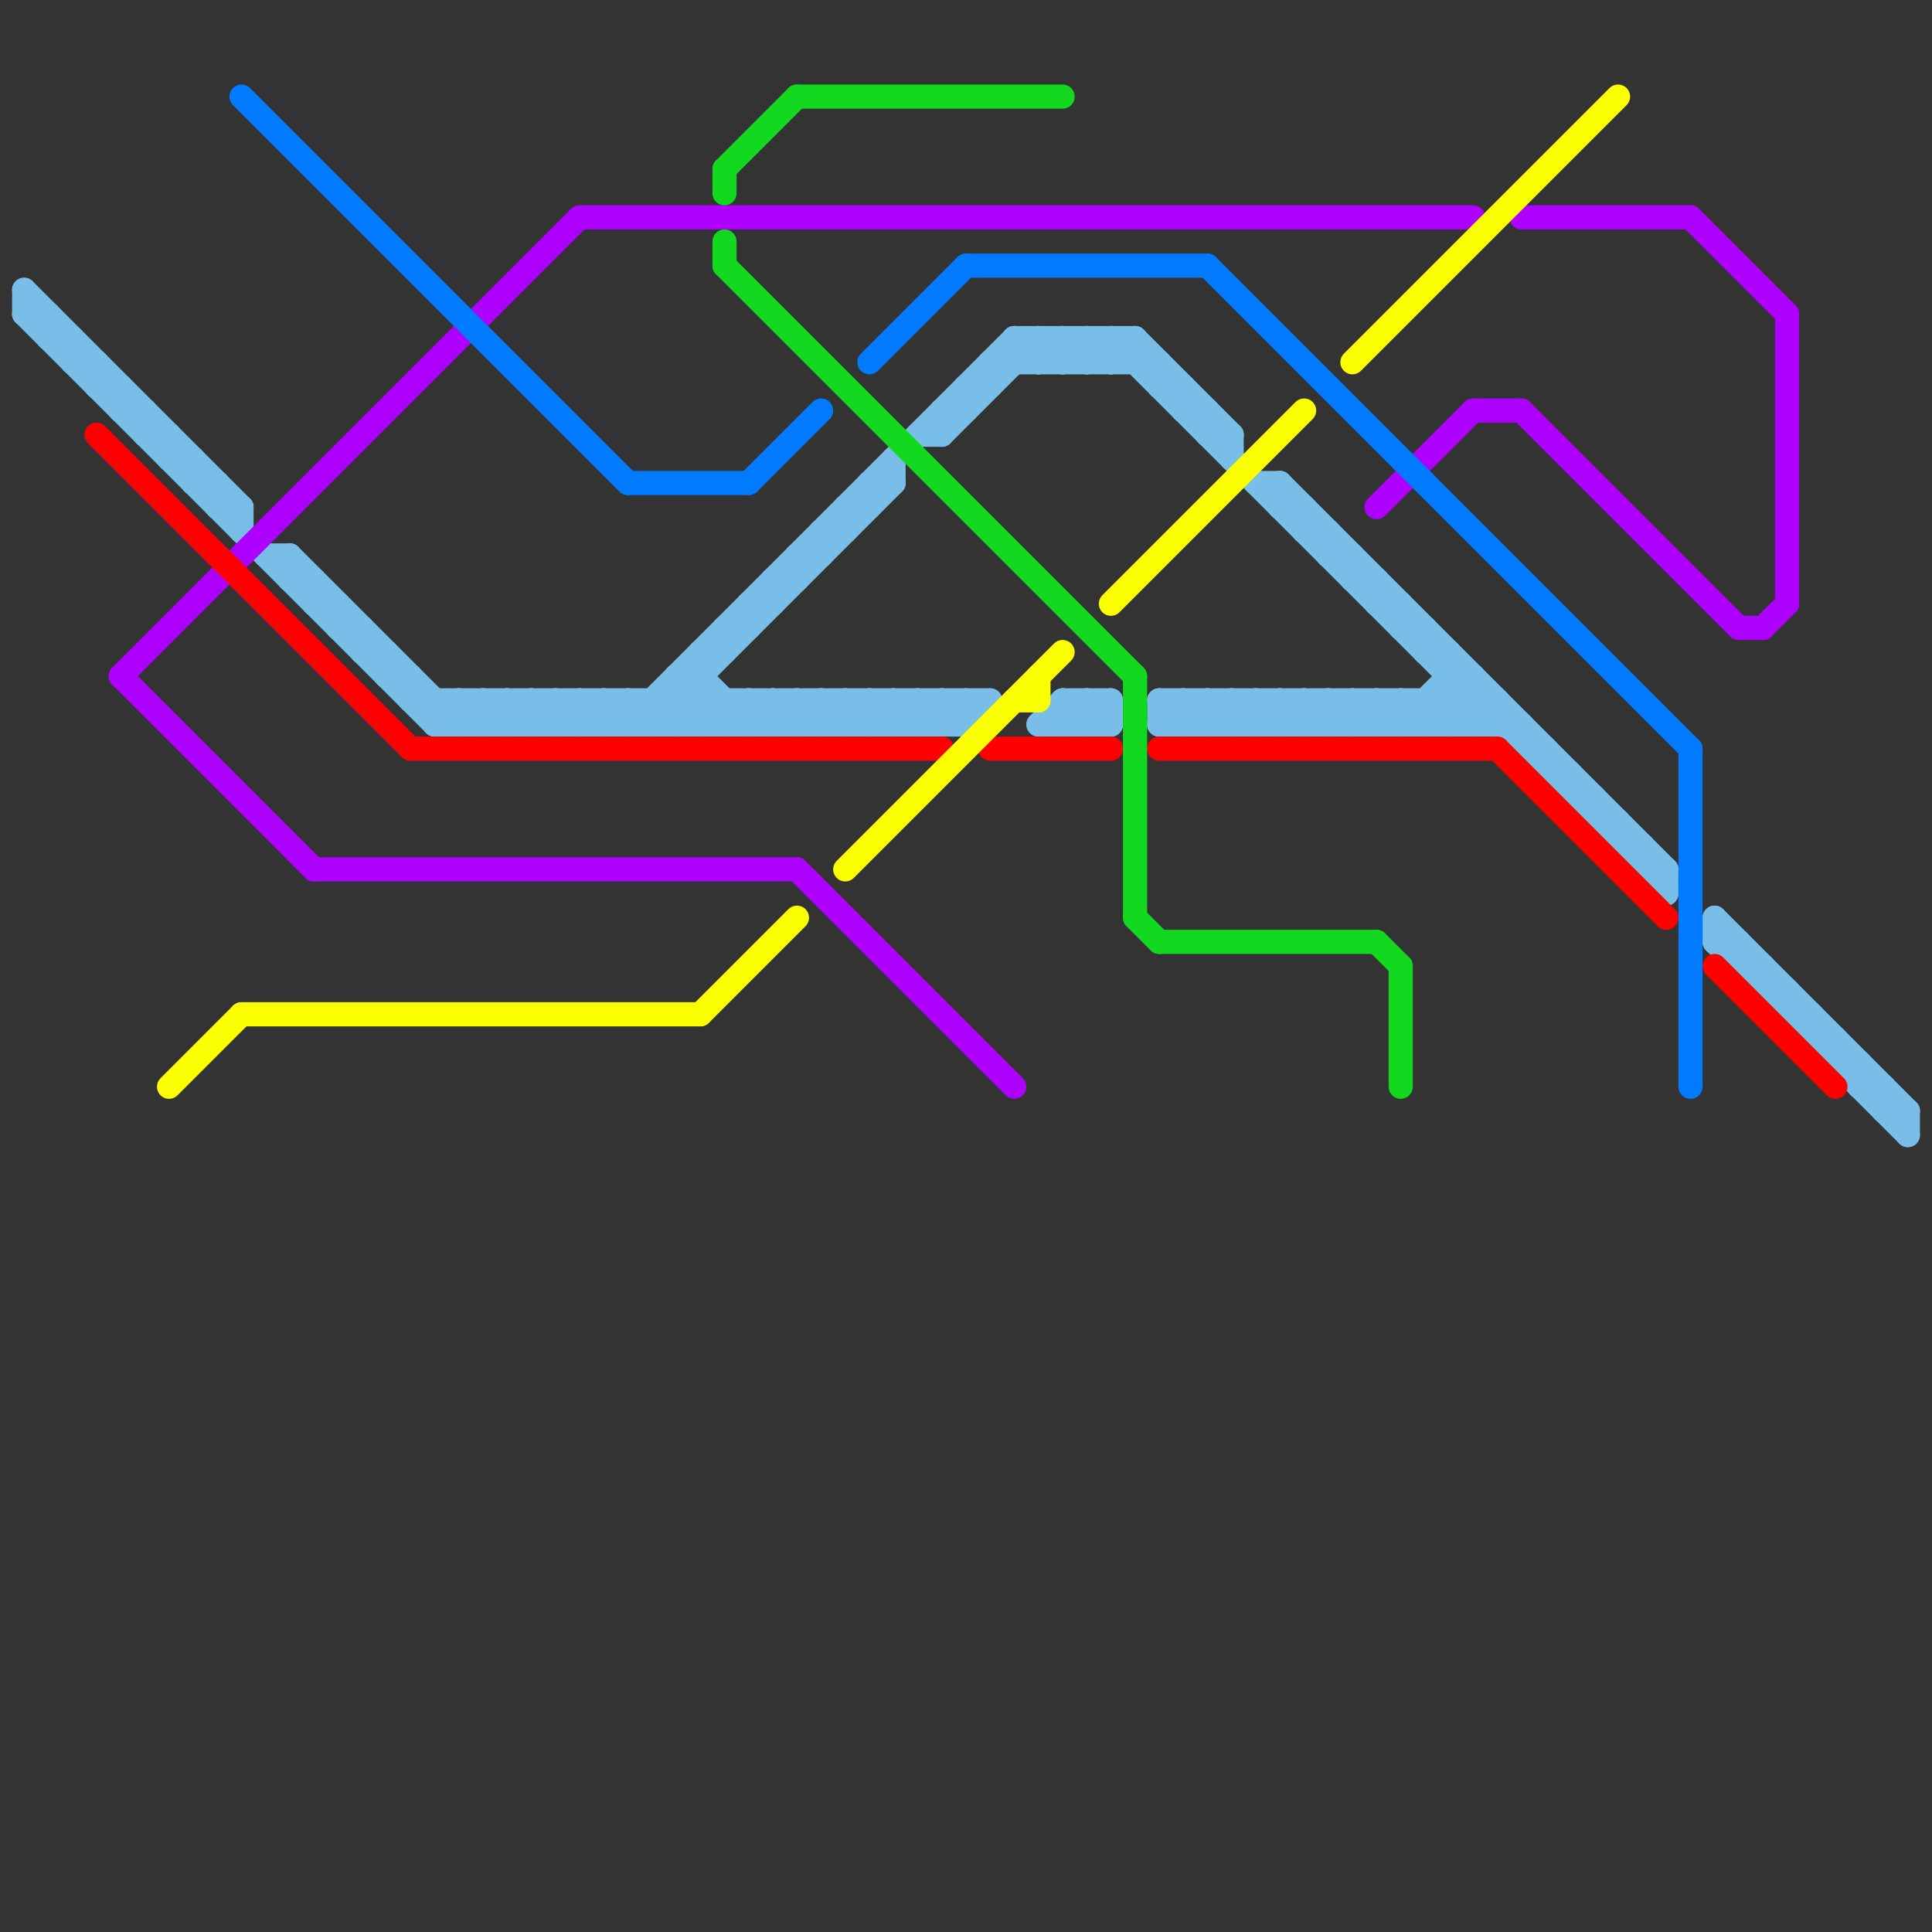 
<svg version="1.1" xmlns="http://www.w3.org/2000/svg" viewBox="0 0 80 80">
<rect x="0" y="0" width="80" height="80" fill="#333333" stroke="none"/>
<style>line { stroke-width: 1; fill: none; stroke-linecap: round; stroke-linejoin: round; } .c0 { stroke: #79bde9 } .c1 { stroke: #ae00ff } .c2 { stroke: #ff0000 } .c3 { stroke: #007bff } .c4 { stroke: #fbff00 } .c5 { stroke: #12d91f }</style><line class="c0" x1="48" y1="29" x2="48" y2="30"/><line class="c0" x1="55" y1="29" x2="56" y2="30"/><line class="c0" x1="43" y1="30" x2="46" y2="30"/><line class="c0" x1="26" y1="30" x2="42" y2="14"/><line class="c0" x1="45" y1="29" x2="45" y2="30"/><line class="c0" x1="21" y1="30" x2="22" y2="29"/><line class="c0" x1="71" y1="39" x2="72" y2="39"/><line class="c0" x1="32" y1="29" x2="32" y2="30"/><line class="c0" x1="65" y1="33" x2="66" y2="33"/><line class="c0" x1="72" y1="39" x2="72" y2="40"/><line class="c0" x1="53" y1="30" x2="54" y2="29"/><line class="c0" x1="54" y1="29" x2="55" y2="30"/><line class="c0" x1="77" y1="44" x2="77" y2="45"/><line class="c0" x1="6" y1="18" x2="7" y2="18"/><line class="c0" x1="58" y1="25" x2="58" y2="26"/><line class="c0" x1="62" y1="29" x2="62" y2="30"/><line class="c0" x1="55" y1="30" x2="56" y2="29"/><line class="c0" x1="3" y1="14" x2="3" y2="15"/><line class="c0" x1="56" y1="29" x2="57" y2="30"/><line class="c0" x1="18" y1="30" x2="40" y2="30"/><line class="c0" x1="34" y1="22" x2="34" y2="23"/><line class="c0" x1="34" y1="22" x2="35" y2="22"/><line class="c0" x1="67" y1="34" x2="67" y2="35"/><line class="c0" x1="46" y1="14" x2="46" y2="15"/><line class="c0" x1="24" y1="29" x2="24" y2="30"/><line class="c0" x1="17" y1="29" x2="41" y2="29"/><line class="c0" x1="39" y1="30" x2="40" y2="29"/><line class="c0" x1="31" y1="29" x2="32" y2="30"/><line class="c0" x1="29" y1="27" x2="29" y2="30"/><line class="c0" x1="33" y1="29" x2="33" y2="30"/><line class="c0" x1="48" y1="30" x2="49" y2="29"/><line class="c0" x1="49" y1="29" x2="50" y2="30"/><line class="c0" x1="41" y1="15" x2="41" y2="16"/><line class="c0" x1="64" y1="32" x2="65" y2="32"/><line class="c0" x1="23" y1="30" x2="24" y2="29"/><line class="c0" x1="38" y1="30" x2="39" y2="29"/><line class="c0" x1="49" y1="17" x2="50" y2="17"/><line class="c0" x1="11" y1="23" x2="12" y2="23"/><line class="c0" x1="26" y1="29" x2="26" y2="30"/><line class="c0" x1="48" y1="16" x2="49" y2="16"/><line class="c0" x1="35" y1="29" x2="35" y2="30"/><line class="c0" x1="69" y1="36" x2="69" y2="37"/><line class="c0" x1="48" y1="29" x2="49" y2="30"/><line class="c0" x1="51" y1="18" x2="51" y2="19"/><line class="c0" x1="73" y1="41" x2="74" y2="41"/><line class="c0" x1="27" y1="30" x2="37" y2="20"/><line class="c0" x1="16" y1="27" x2="16" y2="28"/><line class="c0" x1="45" y1="14" x2="46" y2="15"/><line class="c0" x1="28" y1="28" x2="30" y2="30"/><line class="c0" x1="32" y1="29" x2="33" y2="30"/><line class="c0" x1="19" y1="29" x2="19" y2="30"/><line class="c0" x1="25" y1="29" x2="25" y2="30"/><line class="c0" x1="50" y1="29" x2="50" y2="30"/><line class="c0" x1="66" y1="33" x2="66" y2="34"/><line class="c0" x1="46" y1="14" x2="69" y2="37"/><line class="c0" x1="60" y1="27" x2="60" y2="30"/><line class="c0" x1="48" y1="30" x2="63" y2="30"/><line class="c0" x1="67" y1="35" x2="68" y2="35"/><line class="c0" x1="79" y1="46" x2="79" y2="47"/><line class="c0" x1="35" y1="21" x2="36" y2="21"/><line class="c0" x1="56" y1="24" x2="57" y2="24"/><line class="c0" x1="68" y1="35" x2="68" y2="36"/><line class="c0" x1="3" y1="15" x2="4" y2="15"/><line class="c0" x1="15" y1="26" x2="15" y2="27"/><line class="c0" x1="36" y1="29" x2="36" y2="30"/><line class="c0" x1="58" y1="29" x2="59" y2="30"/><line class="c0" x1="57" y1="30" x2="58" y2="29"/><line class="c0" x1="29" y1="27" x2="30" y2="27"/><line class="c0" x1="5" y1="17" x2="6" y2="17"/><line class="c0" x1="50" y1="30" x2="51" y2="29"/><line class="c0" x1="60" y1="29" x2="61" y2="30"/><line class="c0" x1="53" y1="20" x2="69" y2="36"/><line class="c0" x1="60" y1="28" x2="61" y2="28"/><line class="c0" x1="50" y1="29" x2="51" y2="30"/><line class="c0" x1="43" y1="30" x2="44" y2="29"/><line class="c0" x1="37" y1="29" x2="37" y2="30"/><line class="c0" x1="2" y1="14" x2="3" y2="14"/><line class="c0" x1="15" y1="27" x2="16" y2="27"/><line class="c0" x1="63" y1="30" x2="63" y2="31"/><line class="c0" x1="1" y1="13" x2="2" y2="13"/><line class="c0" x1="7" y1="19" x2="8" y2="19"/><line class="c0" x1="53" y1="20" x2="53" y2="21"/><line class="c0" x1="39" y1="17" x2="39" y2="18"/><line class="c0" x1="57" y1="24" x2="57" y2="25"/><line class="c0" x1="39" y1="17" x2="40" y2="17"/><line class="c0" x1="52" y1="30" x2="53" y2="29"/><line class="c0" x1="33" y1="30" x2="34" y2="29"/><line class="c0" x1="34" y1="29" x2="35" y2="30"/><line class="c0" x1="30" y1="29" x2="30" y2="30"/><line class="c0" x1="20" y1="30" x2="21" y2="29"/><line class="c0" x1="53" y1="29" x2="53" y2="30"/><line class="c0" x1="21" y1="29" x2="22" y2="30"/><line class="c0" x1="29" y1="30" x2="30" y2="29"/><line class="c0" x1="47" y1="14" x2="51" y2="18"/><line class="c0" x1="42" y1="14" x2="42" y2="15"/><line class="c0" x1="1" y1="13" x2="18" y2="30"/><line class="c0" x1="36" y1="29" x2="37" y2="30"/><line class="c0" x1="23" y1="29" x2="23" y2="30"/><line class="c0" x1="9" y1="20" x2="9" y2="21"/><line class="c0" x1="45" y1="29" x2="46" y2="30"/><line class="c0" x1="44" y1="30" x2="45" y2="29"/><line class="c0" x1="55" y1="29" x2="55" y2="30"/><line class="c0" x1="42" y1="14" x2="47" y2="14"/><line class="c0" x1="31" y1="30" x2="32" y2="29"/><line class="c0" x1="14" y1="26" x2="15" y2="26"/><line class="c0" x1="64" y1="31" x2="64" y2="32"/><line class="c0" x1="44" y1="14" x2="44" y2="15"/><line class="c0" x1="28" y1="30" x2="29" y2="29"/><line class="c0" x1="51" y1="29" x2="52" y2="30"/><line class="c0" x1="28" y1="28" x2="28" y2="30"/><line class="c0" x1="56" y1="23" x2="56" y2="24"/><line class="c0" x1="59" y1="29" x2="60" y2="30"/><line class="c0" x1="68" y1="36" x2="69" y2="36"/><line class="c0" x1="54" y1="29" x2="54" y2="30"/><line class="c0" x1="25" y1="30" x2="26" y2="29"/><line class="c0" x1="78" y1="46" x2="79" y2="46"/><line class="c0" x1="28" y1="28" x2="29" y2="28"/><line class="c0" x1="63" y1="31" x2="64" y2="31"/><line class="c0" x1="56" y1="29" x2="56" y2="30"/><line class="c0" x1="54" y1="30" x2="55" y2="29"/><line class="c0" x1="9" y1="21" x2="10" y2="21"/><line class="c0" x1="49" y1="29" x2="49" y2="30"/><line class="c0" x1="59" y1="26" x2="59" y2="27"/><line class="c0" x1="10" y1="21" x2="10" y2="22"/><line class="c0" x1="27" y1="29" x2="27" y2="30"/><line class="c0" x1="43" y1="15" x2="44" y2="14"/><line class="c0" x1="56" y1="30" x2="57" y2="29"/><line class="c0" x1="29" y1="28" x2="31" y2="30"/><line class="c0" x1="33" y1="29" x2="34" y2="30"/><line class="c0" x1="44" y1="29" x2="46" y2="29"/><line class="c0" x1="38" y1="18" x2="39" y2="18"/><line class="c0" x1="75" y1="43" x2="76" y2="43"/><line class="c0" x1="24" y1="30" x2="25" y2="29"/><line class="c0" x1="76" y1="43" x2="76" y2="44"/><line class="c0" x1="58" y1="30" x2="60" y2="28"/><line class="c0" x1="55" y1="23" x2="56" y2="23"/><line class="c0" x1="16" y1="28" x2="17" y2="28"/><line class="c0" x1="32" y1="24" x2="32" y2="25"/><line class="c0" x1="32" y1="24" x2="33" y2="24"/><line class="c0" x1="61" y1="28" x2="61" y2="30"/><line class="c0" x1="26" y1="29" x2="27" y2="30"/><line class="c0" x1="40" y1="16" x2="41" y2="16"/><line class="c0" x1="35" y1="29" x2="36" y2="30"/><line class="c0" x1="13" y1="24" x2="13" y2="25"/><line class="c0" x1="77" y1="45" x2="78" y2="45"/><line class="c0" x1="22" y1="29" x2="23" y2="30"/><line class="c0" x1="2" y1="13" x2="2" y2="14"/><line class="c0" x1="19" y1="29" x2="20" y2="30"/><line class="c0" x1="25" y1="29" x2="26" y2="30"/><line class="c0" x1="7" y1="18" x2="7" y2="19"/><line class="c0" x1="43" y1="14" x2="43" y2="15"/><line class="c0" x1="31" y1="25" x2="32" y2="25"/><line class="c0" x1="14" y1="25" x2="14" y2="26"/><line class="c0" x1="58" y1="29" x2="58" y2="30"/><line class="c0" x1="19" y1="30" x2="20" y2="29"/><line class="c0" x1="74" y1="42" x2="75" y2="42"/><line class="c0" x1="49" y1="16" x2="49" y2="17"/><line class="c0" x1="8" y1="20" x2="9" y2="20"/><line class="c0" x1="59" y1="30" x2="61" y2="28"/><line class="c0" x1="51" y1="30" x2="52" y2="29"/><line class="c0" x1="39" y1="29" x2="39" y2="30"/><line class="c0" x1="27" y1="29" x2="28" y2="30"/><line class="c0" x1="4" y1="15" x2="4" y2="16"/><line class="c0" x1="59" y1="27" x2="60" y2="27"/><line class="c0" x1="37" y1="19" x2="37" y2="20"/><line class="c0" x1="60" y1="30" x2="61" y2="29"/><line class="c0" x1="58" y1="26" x2="59" y2="26"/><line class="c0" x1="52" y1="29" x2="53" y2="30"/><line class="c0" x1="50" y1="18" x2="51" y2="18"/><line class="c0" x1="31" y1="25" x2="31" y2="26"/><line class="c0" x1="13" y1="25" x2="14" y2="25"/><line class="c0" x1="45" y1="15" x2="46" y2="14"/><line class="c0" x1="12" y1="23" x2="19" y2="30"/><line class="c0" x1="12" y1="23" x2="12" y2="24"/><line class="c0" x1="76" y1="44" x2="77" y2="44"/><line class="c0" x1="38" y1="29" x2="38" y2="30"/><line class="c0" x1="6" y1="17" x2="6" y2="18"/><line class="c0" x1="71" y1="38" x2="79" y2="46"/><line class="c0" x1="44" y1="29" x2="44" y2="30"/><line class="c0" x1="31" y1="29" x2="31" y2="30"/><line class="c0" x1="46" y1="29" x2="46" y2="30"/><line class="c0" x1="53" y1="29" x2="54" y2="30"/><line class="c0" x1="40" y1="29" x2="40" y2="30"/><line class="c0" x1="61" y1="30" x2="62" y2="29"/><line class="c0" x1="48" y1="15" x2="48" y2="16"/><line class="c0" x1="44" y1="29" x2="45" y2="30"/><line class="c0" x1="78" y1="45" x2="78" y2="46"/><line class="c0" x1="21" y1="29" x2="21" y2="30"/><line class="c0" x1="1" y1="12" x2="10" y2="21"/><line class="c0" x1="57" y1="25" x2="58" y2="25"/><line class="c0" x1="36" y1="30" x2="37" y2="29"/><line class="c0" x1="39" y1="18" x2="43" y2="14"/><line class="c0" x1="51" y1="29" x2="51" y2="30"/><line class="c0" x1="30" y1="30" x2="31" y2="29"/><line class="c0" x1="45" y1="30" x2="46" y2="29"/><line class="c0" x1="12" y1="24" x2="13" y2="24"/><line class="c0" x1="48" y1="29" x2="62" y2="29"/><line class="c0" x1="24" y1="29" x2="25" y2="30"/><line class="c0" x1="37" y1="29" x2="38" y2="30"/><line class="c0" x1="4" y1="16" x2="5" y2="16"/><line class="c0" x1="32" y1="30" x2="33" y2="29"/><line class="c0" x1="5" y1="16" x2="5" y2="17"/><line class="c0" x1="45" y1="14" x2="45" y2="15"/><line class="c0" x1="75" y1="42" x2="75" y2="43"/><line class="c0" x1="39" y1="29" x2="40" y2="30"/><line class="c0" x1="35" y1="21" x2="35" y2="22"/><line class="c0" x1="30" y1="26" x2="30" y2="27"/><line class="c0" x1="55" y1="22" x2="55" y2="23"/><line class="c0" x1="30" y1="26" x2="31" y2="26"/><line class="c0" x1="42" y1="14" x2="43" y2="15"/><line class="c0" x1="22" y1="30" x2="23" y2="29"/><line class="c0" x1="23" y1="29" x2="24" y2="30"/><line class="c0" x1="38" y1="29" x2="39" y2="30"/><line class="c0" x1="47" y1="14" x2="47" y2="15"/><line class="c0" x1="37" y1="30" x2="38" y2="29"/><line class="c0" x1="33" y1="23" x2="33" y2="24"/><line class="c0" x1="33" y1="23" x2="34" y2="23"/><line class="c0" x1="57" y1="29" x2="57" y2="30"/><line class="c0" x1="18" y1="30" x2="19" y2="29"/><line class="c0" x1="44" y1="14" x2="45" y2="15"/><line class="c0" x1="18" y1="29" x2="18" y2="30"/><line class="c0" x1="40" y1="16" x2="40" y2="17"/><line class="c0" x1="71" y1="39" x2="79" y2="47"/><line class="c0" x1="8" y1="19" x2="8" y2="20"/><line class="c0" x1="72" y1="40" x2="73" y2="40"/><line class="c0" x1="65" y1="32" x2="65" y2="33"/><line class="c0" x1="50" y1="17" x2="50" y2="18"/><line class="c0" x1="54" y1="22" x2="55" y2="22"/><line class="c0" x1="74" y1="41" x2="74" y2="42"/><line class="c0" x1="57" y1="29" x2="58" y2="30"/><line class="c0" x1="53" y1="21" x2="54" y2="21"/><line class="c0" x1="34" y1="30" x2="35" y2="29"/><line class="c0" x1="20" y1="29" x2="20" y2="30"/><line class="c0" x1="34" y1="29" x2="34" y2="30"/><line class="c0" x1="40" y1="30" x2="41" y2="29"/><line class="c0" x1="35" y1="30" x2="36" y2="29"/><line class="c0" x1="44" y1="15" x2="45" y2="14"/><line class="c0" x1="1" y1="12" x2="1" y2="13"/><line class="c0" x1="71" y1="38" x2="71" y2="39"/><line class="c0" x1="49" y1="30" x2="50" y2="29"/><line class="c0" x1="41" y1="15" x2="48" y2="15"/><line class="c0" x1="46" y1="15" x2="47" y2="14"/><line class="c0" x1="22" y1="29" x2="22" y2="30"/><line class="c0" x1="17" y1="28" x2="17" y2="29"/><line class="c0" x1="54" y1="21" x2="54" y2="22"/><line class="c0" x1="59" y1="29" x2="59" y2="30"/><line class="c0" x1="66" y1="34" x2="67" y2="34"/><line class="c0" x1="73" y1="40" x2="73" y2="41"/><line class="c0" x1="52" y1="20" x2="53" y2="20"/><line class="c0" x1="28" y1="29" x2="29" y2="30"/><line class="c0" x1="20" y1="29" x2="21" y2="30"/><line class="c0" x1="36" y1="20" x2="36" y2="21"/><line class="c0" x1="52" y1="29" x2="52" y2="30"/><line class="c0" x1="36" y1="20" x2="37" y2="20"/><line class="c0" x1="43" y1="14" x2="44" y2="15"/><line class="c1" x1="73" y1="26" x2="74" y2="25"/><line class="c1" x1="61" y1="17" x2="63" y2="17"/><line class="c1" x1="70" y1="9" x2="74" y2="13"/><line class="c1" x1="13" y1="36" x2="33" y2="36"/><line class="c1" x1="63" y1="17" x2="72" y2="26"/><line class="c1" x1="5" y1="28" x2="13" y2="36"/><line class="c1" x1="72" y1="26" x2="73" y2="26"/><line class="c1" x1="74" y1="13" x2="74" y2="25"/><line class="c1" x1="57" y1="21" x2="61" y2="17"/><line class="c1" x1="63" y1="9" x2="70" y2="9"/><line class="c1" x1="33" y1="36" x2="42" y2="45"/><line class="c1" x1="5" y1="28" x2="24" y2="9"/><line class="c1" x1="24" y1="9" x2="61" y2="9"/><line class="c2" x1="41" y1="31" x2="46" y2="31"/><line class="c2" x1="48" y1="31" x2="62" y2="31"/><line class="c2" x1="71" y1="40" x2="76" y2="45"/><line class="c2" x1="62" y1="31" x2="69" y2="38"/><line class="c2" x1="17" y1="31" x2="39" y2="31"/><line class="c2" x1="4" y1="18" x2="17" y2="31"/><line class="c3" x1="10" y1="4" x2="26" y2="20"/><line class="c3" x1="36" y1="15" x2="40" y2="11"/><line class="c3" x1="26" y1="20" x2="31" y2="20"/><line class="c3" x1="50" y1="11" x2="70" y2="31"/><line class="c3" x1="31" y1="20" x2="34" y2="17"/><line class="c3" x1="70" y1="31" x2="70" y2="45"/><line class="c3" x1="40" y1="11" x2="50" y2="11"/><line class="c4" x1="43" y1="28" x2="43" y2="29"/><line class="c4" x1="35" y1="36" x2="44" y2="27"/><line class="c4" x1="42" y1="29" x2="43" y2="29"/><line class="c4" x1="46" y1="25" x2="54" y2="17"/><line class="c4" x1="7" y1="45" x2="10" y2="42"/><line class="c4" x1="10" y1="42" x2="29" y2="42"/><line class="c4" x1="29" y1="42" x2="33" y2="38"/><line class="c4" x1="56" y1="15" x2="67" y2="4"/><line class="c5" x1="57" y1="39" x2="58" y2="40"/><line class="c5" x1="30" y1="10" x2="30" y2="11"/><line class="c5" x1="47" y1="38" x2="48" y2="39"/><line class="c5" x1="30" y1="7" x2="33" y2="4"/><line class="c5" x1="30" y1="7" x2="30" y2="8"/><line class="c5" x1="30" y1="11" x2="47" y2="28"/><line class="c5" x1="47" y1="28" x2="47" y2="38"/><line class="c5" x1="58" y1="40" x2="58" y2="45"/><line class="c5" x1="33" y1="4" x2="44" y2="4"/><line class="c5" x1="48" y1="39" x2="57" y2="39"/>


</svg>

